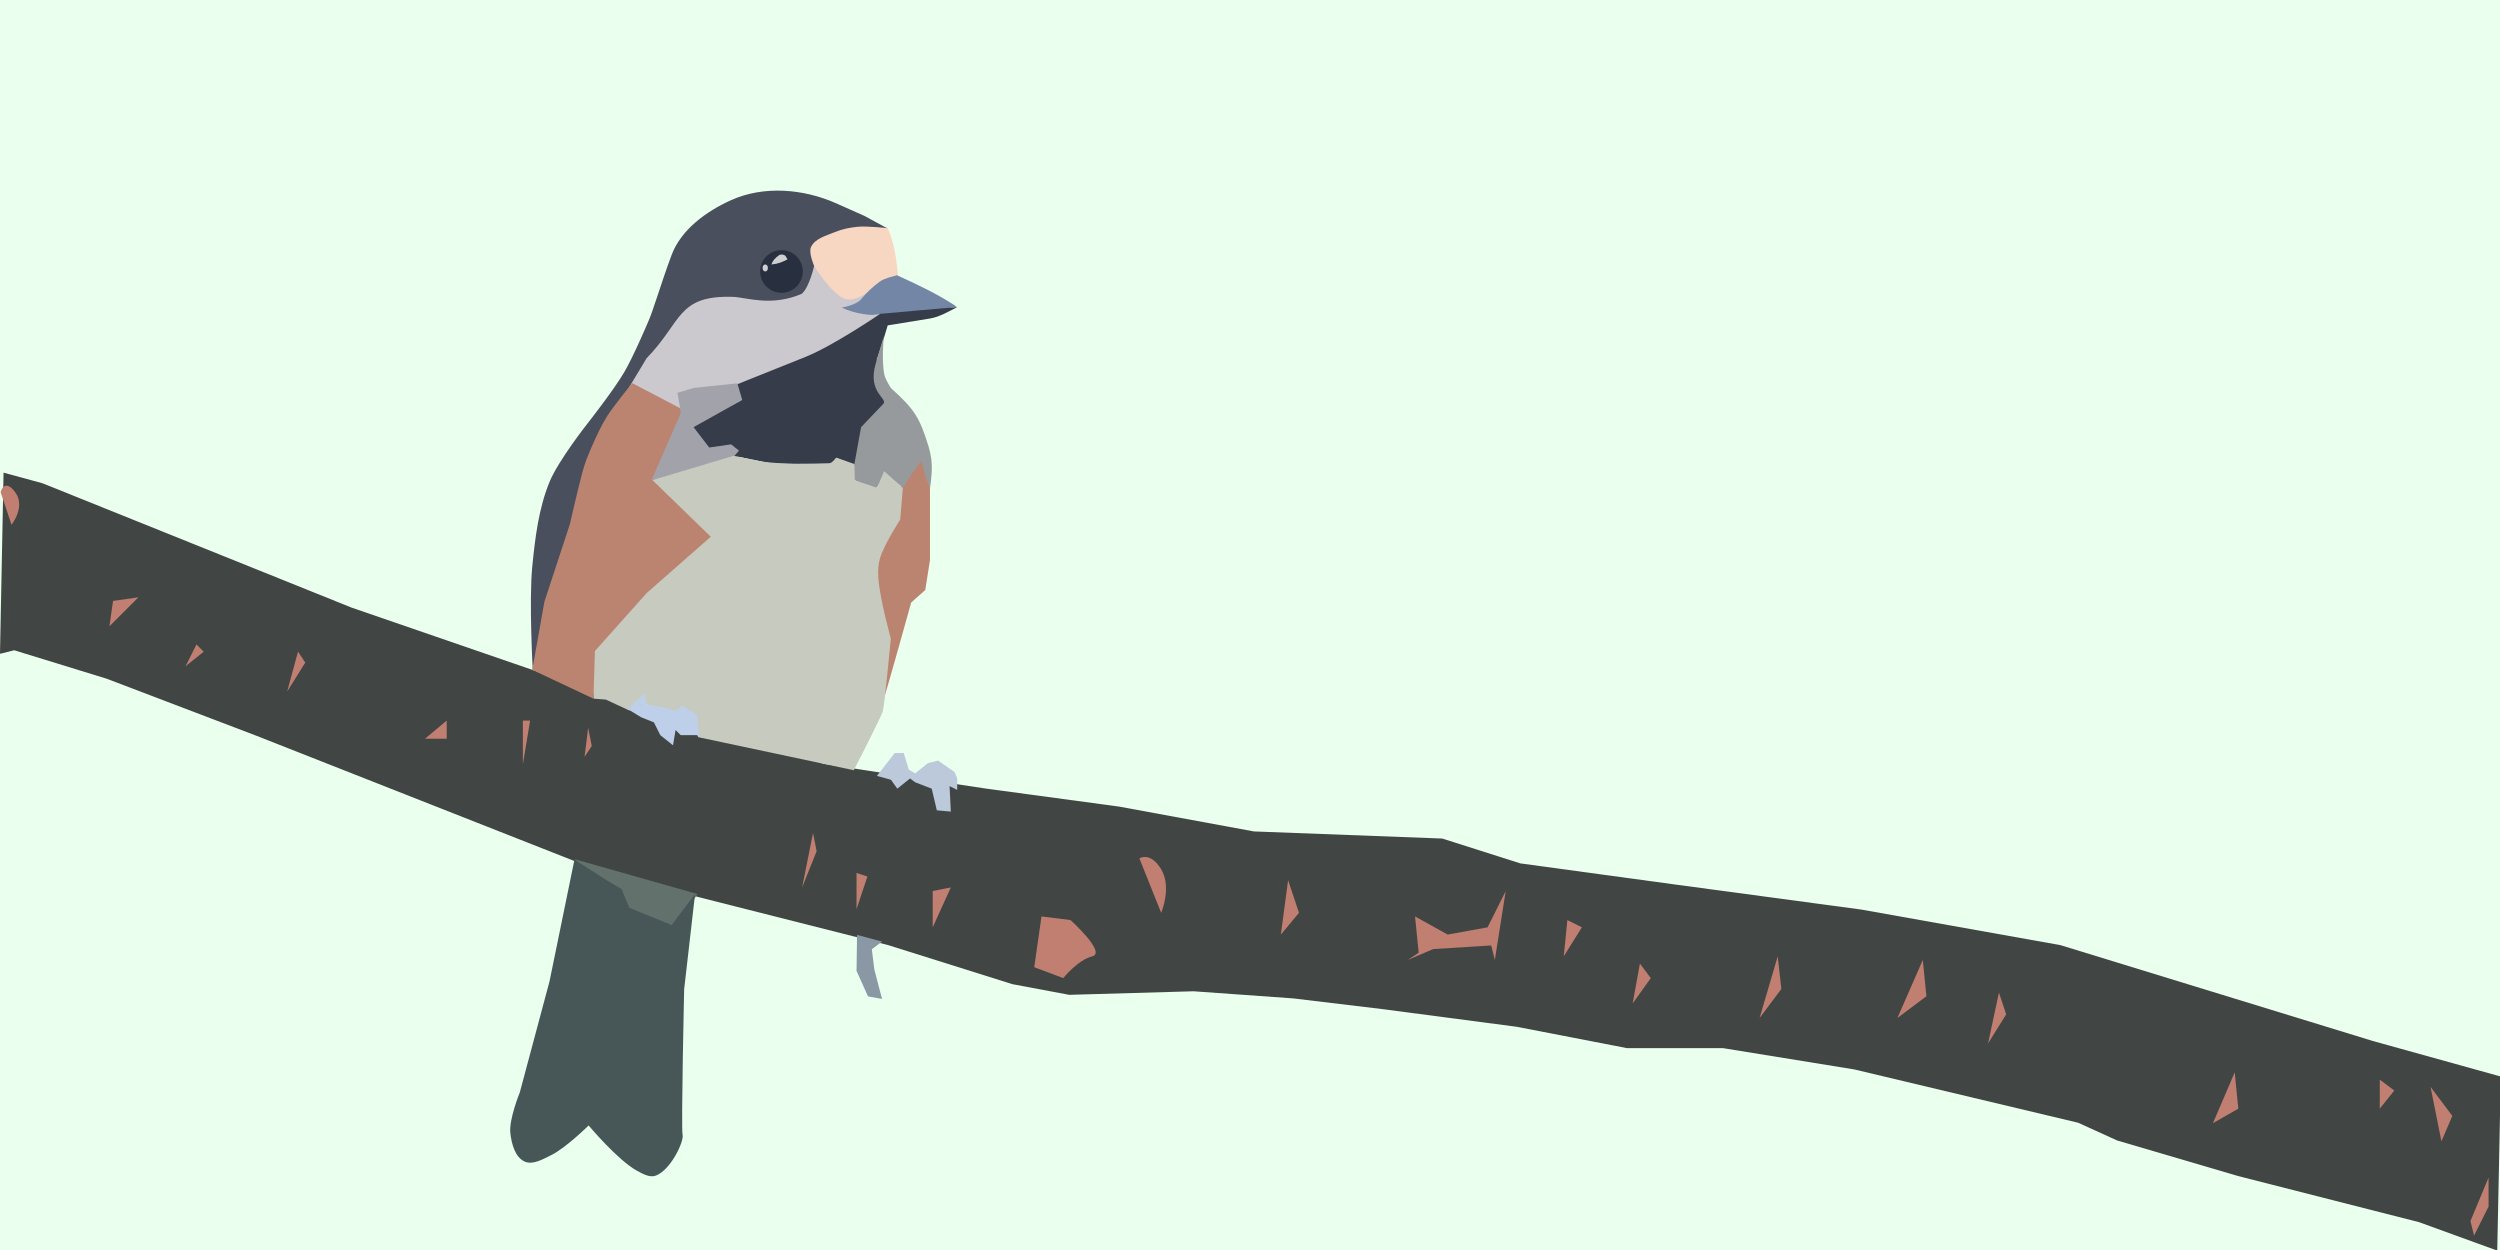 <?xml version="1.0" encoding="UTF-8"?>
<svg version="1.1" viewBox="0 0 600 300" xmlns="http://www.w3.org/2000/svg">
 <rect x="-5.6843e-14" width="600" height="300" fill="#eaffed" stroke-width="0"/>
 <g transform="matrix(.503 0 0 .503 -1.716 -102.53)">
  <g transform="translate(-42.351 -648.64)" fill-rule="evenodd" stroke-width="0">
   <path d="m47.458 1078 18.644 5.085 147.46 59.322 87.167 30.024 39.469 14.044 31.476 8.716 67.313 21.792 48.911 7.506 29.055 4.359 62.712 8.475 64.407 11.864 89.831 3.39 37.288 11.864 74.576 10.17 88.136 11.864 94.915 16.949 149.15 45.763 61.017 16.949-1.695 83.051-37.288-13.559-86.441-22.034-57.627-16.949-18.644-8.475-106.78-25.424-62.712-10.17h-45.763l-52.542-10.17-64.407-8.475-42.373-5.085-47.458-3.39-59.322 1.695-27.119-5.085-59.322-18.644-133.9-33.898-167.8-66.102-71.186-27.119-44.068-13.559-6.78 1.695z" fill="#414644"/>
   <path d="m1224.5 1435.1 8.652-20.765v13.843l-6.922 13.844zm-43.261-53.643v-13.844l6.922 5.191zm29.418 15.574-5.191-25.956 10.383 13.844zm-109.02-8.652 10.383-24.226 1.73 17.304zm-107.29-38.07 5.191-24.226 3.461 10.383zm-43.261-12.113 12.113-27.687 1.73 17.304zm-65.757 0 8.652-29.417 1.73 15.574zm-93.444-29.417 1.73-17.304 6.922 3.461zm32.878 22.496 3.461-19.035 5.191 6.922zm-102.1-24.226-1.73-17.304 15.574 8.652 19.035-3.461 8.652-17.304-5.191 32.878-1.73-6.922-27.687 1.73-12.113 5.191zm-65.757-8.652 3.461-25.956 5.191 15.574zm-57.104-10.383-10.383-25.956s5.191-3.461 10.383 5.191c5.191 8.652 0 20.765 0 20.765zm-60.565 25.957 3.461-24.226 13.843 1.73s17.304 15.574 10.383 17.304c-6.922 1.73-13.843 10.383-13.843 10.383zm-48.452-19.035v-17.304l8.652-1.73zm-36.339-8.652v-17.304l5.191 1.73zm-25.957-10.383 5.191-25.957 1.73 8.652zm-36.339-15.574 10.383-17.304zm-67.487-46.722 1.73-13.844 1.73 8.652zm-29.417 3.461v-20.765h3.461zm-46.722-12.113 10.383-8.652v8.652zm-65.757-22.496 5.191-19.035 3.461 5.191zm-48.452-12.113 5.191-10.383 3.461 3.461zm-36.339-19.035 1.73-12.113 12.113-1.73zm-46.722-48.452-5.191-15.574s1.73-6.922 6.922 0-1.73 15.574-1.73 15.574z" fill="#c07f70"/>
  </g>
  <g transform="matrix(.573 0 0 .573 370.25 187.6)">
   <g transform="matrix(1.589 0 0 1.589 -451.21 -568.89)" stroke-width="0">
    <path d="m346.17 495.17c4.096 9.415 4.615 17.4 5.533 25.545l-5.962 2.095-11.487 7.503-1.784 7.388-11.657-2.822-11.023-11.638-12.125-17.036 20.136-8.605 12.038-4.61z" fill="#f7d6c2" fill-rule="evenodd"/>
    <path d="m306.82 513.86-2.969 10.31-8.042 6.37-22.078-5.311c-3.668-3.562-17.899-1.916-24.302-1.835-10.679 0.804-14.476 10.783-19.692 18.871l-6.238 6.634-7.203 16.221-19.153 22.09-0.206 0.983 31.936 0.571 10.278 2.105-2.029-8.399 7.385-3.282 20.512-0.821 45.127-18.051 7.598-3.292 26.863-16.4c-5.377-0.085-4.106-4.34-11.659-3.023l8.377-1.079 1.641-13.128s-11.276 10.887-18.324 9.263c-7.718-1.778-17.821-18.796-17.821-18.796z" fill="#ccc9ce" fill-rule="evenodd"/>
    <path d="m160.25 727.06s-2.028-36.31-0.254-54.334c1.477-15 3.32-30.356 9.025-44.307 4.566-11.164 19.692-30.358 19.692-30.358s13.736-17.454 19.367-26.989c4.887-8.275 12.395-26.03 12.395-26.03 2.742-5.758 6.834-20.365 12.545-35.595 5.003-13.34 18.238-22.899 31.179-28.717 17.224-7.744 38.001-5.902 54.973 1.641l14.769 6.564 11.875 6.445s-10.12-1.16-15.157-0.702c-4.124 0.376-8.278 1.215-12.101 2.806-4.548 1.893-10.494 3.367-12.514 7.86-1.364 3.035 1.641 9.846 1.641 9.846s-2.391 11.058-6.489 14.65c-16.053 6.833-28.816 1.876-35.951 1.578-29.504-0.946-26.598 12.957-45.353 32.182l-23.066 38.323-8.934 24.035-12.307 40.204-8.205 27.897-4.103 20.512z" fill="#494f5c" fill-rule="evenodd"/>
    <path d="m351.17 520.11c10.755 4.926 21.351 9.858 31.179 16.41l-13.128 2.462-29.733 1.71c-0.956 0.651-10.809-0.363-17.342-3.662 0 0 7.751-1.208 10.386-4.588 2.163-2.775 5.886-6.363 9.613-9.05 2.597-1.872 9.025-3.282 9.025-3.282z" fill="#7386a6" fill-rule="evenodd"/>
    <path d="m368.6 542.73-22.348 3.639-2.462 8.205-3.282 9.846 5.744 23.794-5.448 12.452-10.962 19.548-9.846-4.103-4.923 3.282-29.538-0.623-17.23-3.479-6.663-0.092-10.568-4.831-7.385-11.487 25.435-13.128-1.864-8.485 35.968-14.413c14.648-5.87 39.071-22.542 39.071-22.542l40.442-3.595c-4.401 2.362-9.544 5.264-14.143 6.013z" fill="#363c4a" fill-rule="evenodd"/>
    <path d="m368.4 630.88v38.563l-2.462 15.589-7.385 6.564s-17.23 62.358-17.23 59.076 5.895-35.96 5.895-39.242-8.347-32.668-8.347-36.771c0-4.103 9.339-29.386 9.339-29.386l9.594-27.868c10.104-11.42 4.244-2.405 10.595 13.474z" fill="#bb8470" fill-rule="evenodd"/>
    <path d="m212.35 576.62 26.873 14.05s-13.589 29.538-11.128 35.281c2.462 5.744 27.076 28.717 26.256 32.82-0.821 4.103-33.01 29.538-33.01 29.538l-25.967 27.221-3.508 26.363-31.872-15.02 6.367-35.715 13.325-40.592s4.099-17.943 6.465-26.834c1.404-5.275 2.857-8.877 5.048-13.876 2.162-4.933 5.002-11.129 7.875-15.685 3.542-5.617 13.276-17.552 13.276-17.552z" fill="#bb8470" fill-rule="evenodd"/>
    <path d="m344.18 552.06s-1.264 13.913 0.432 20.556c0.605 2.37 3.282 6.564 3.282 6.564 12.308 11.063 14.998 15.282 19.692 30.358 2.958 9.5 1.501 16.092 0.901 21.776-1.895-3.187-3.048-8.601-4.387-13.458-0.266-0.965-9.851 12.506-9.643 13.836l-9.025-7.385-5.744 8.205-12.307-5.744 3.282-18.051 1.641-9.025 11.643-12.189c2.677-2.803-8.475-5.783-3.989-21.064z" fill="#969a9c" fill-rule="evenodd"/>
    <path d="m267.48 576.72-23.006 2.418-8.411 2.58 1.766 10.068-0.707 2.164-14.579 33.45 8.015-1.451 32.82-8.205 4.923-5.744-4.103-3.282-11.487 1.641-8.205-10.666 25.507-14.242z" fill="#a2a2ab" fill-rule="evenodd"/>
    <path d="m222.98 627.45 42.494-12.73 15.288 3.08c11.956 1.494 23.942 1.095 35.95 0.769l2.542-2.907 9.552 3.363 0.213 8.57 11.631 3.86 3.735-8.702 9.785 8.874-1.357 16.481s-8.527 13.109-10.666 20.512c-0.914 3.164-1.017 6.559-0.821 9.846 0.648 10.869 6.564 31.999 6.564 31.999s-3.282 34.461-4.103 37.743-15.3 31.272-15.3 31.272l-81.518-17.324-4.731-8.395-0.254-4.166-5.492-0.379-1.831 4.795-6.374-4.164-8.395-4.921-2.208 2.837-0.254-6.939-2.715 3.218-3.849 4.166-12.307-5.744-6.502-0.505 0.759-24.93 27.076-30.358 33.64-29.538z" fill="#c7cabf" fill-rule="evenodd"/>
    <path d="m181.98 826.04 17.403 14.887 6.198 6.109s3.02 4.993 6.302 7.455 23.846 7 23.846 7l10.762-17.139z" fill="#62716b" fill-rule="evenodd"/>
    <path d="m182.1 826.35-13.078 63.803-15.589 58.255s-5.785 14.086-4.923 21.333c0.65 5.465 2.4 12.434 7.385 14.769 4.325 2.026 9.648-1.203 13.948-3.282 7.537-3.644 19.692-15.589 19.692-15.589s15.238 18.243 25.435 23.794c2.971 1.617 6.696 3.696 9.846 2.462 7.911-3.099 14.769-18.051 13.948-21.333-0.821-3.282 0.821-76.306 0.821-76.306l5.718-49.907-12.282 16.266-22.153-9.025-4.103-9.846-7.385-4.346z" fill="#475757" fill-rule="evenodd"/>
    <path d="m210.08 747.48 8.977-8.433 0.668 6.011 8.014 1.336 7.346 2.003 3.339-2.671 8.014 4.675v4.675l1.336 6.011h-10.018l-2.671-2.671-1.336 8.014-6.678-5.343-3.339-6.678-6.678-2.671z" fill="#becfe9" fill-rule="evenodd"/>
    <path d="m340.6 782.46 9.35-12.021h4.675l2.671 8.682 3.339 2.004 6.678-5.343 5.343-1.336 8.682 6.011 1.336 3.339v6.011l-4.007-2.003 0.668 13.357-7.346-0.668-2.671-11.353-8.682-3.339-2.671-2.003-6.678 5.343-3.339-4.675z" fill="#bbc9db" fill-rule="evenodd"/>
    <path d="m330.19 865.8 13.084 3.476-5.343 4.007 1.336 10.686 4.007 15.36-7.346-1.336-6.011-13.357z" fill="#8a98a5" fill-rule="evenodd"/>
    <g transform="matrix(.163 0 0 .163 210.85 437.99)">
     <g transform="matrix(3.566 0 0 3.566 -885.12 -1173.1)">
      <g transform="matrix(1.893 0 0 1.893 -387.54 -245.5)" stroke-width="0">
       <g transform="translate(16.494 11.192)" stroke-width="0">
        <g transform="translate(-100.38 60.406)" stroke-width="0">
         <circle cx="492.19" cy="304.69" r="10.156" fill="#282f3f"/>
         <ellipse cx="484.46" cy="303.02" rx="1.268" ry="1.659" fill="#cfcfcf"/>
        </g>
       </g>
      </g>
     </g>
     <circle cx="452.09" cy="545.54" r="1.641" fill="#363c4a"/>
     <path d="m483.52 437.68c-15.858 10.472-23.381 20.945-26.704 31.417 22.291-2.057 35.818-8.165 51.838-16.494l-7.069-11.781c-4.689-1.714-5.694-5.269-18.065-3.142z" fill="#cfcfcf" fill-rule="evenodd"/>
    </g>
   </g>
  </g>
 </g>
</svg>
